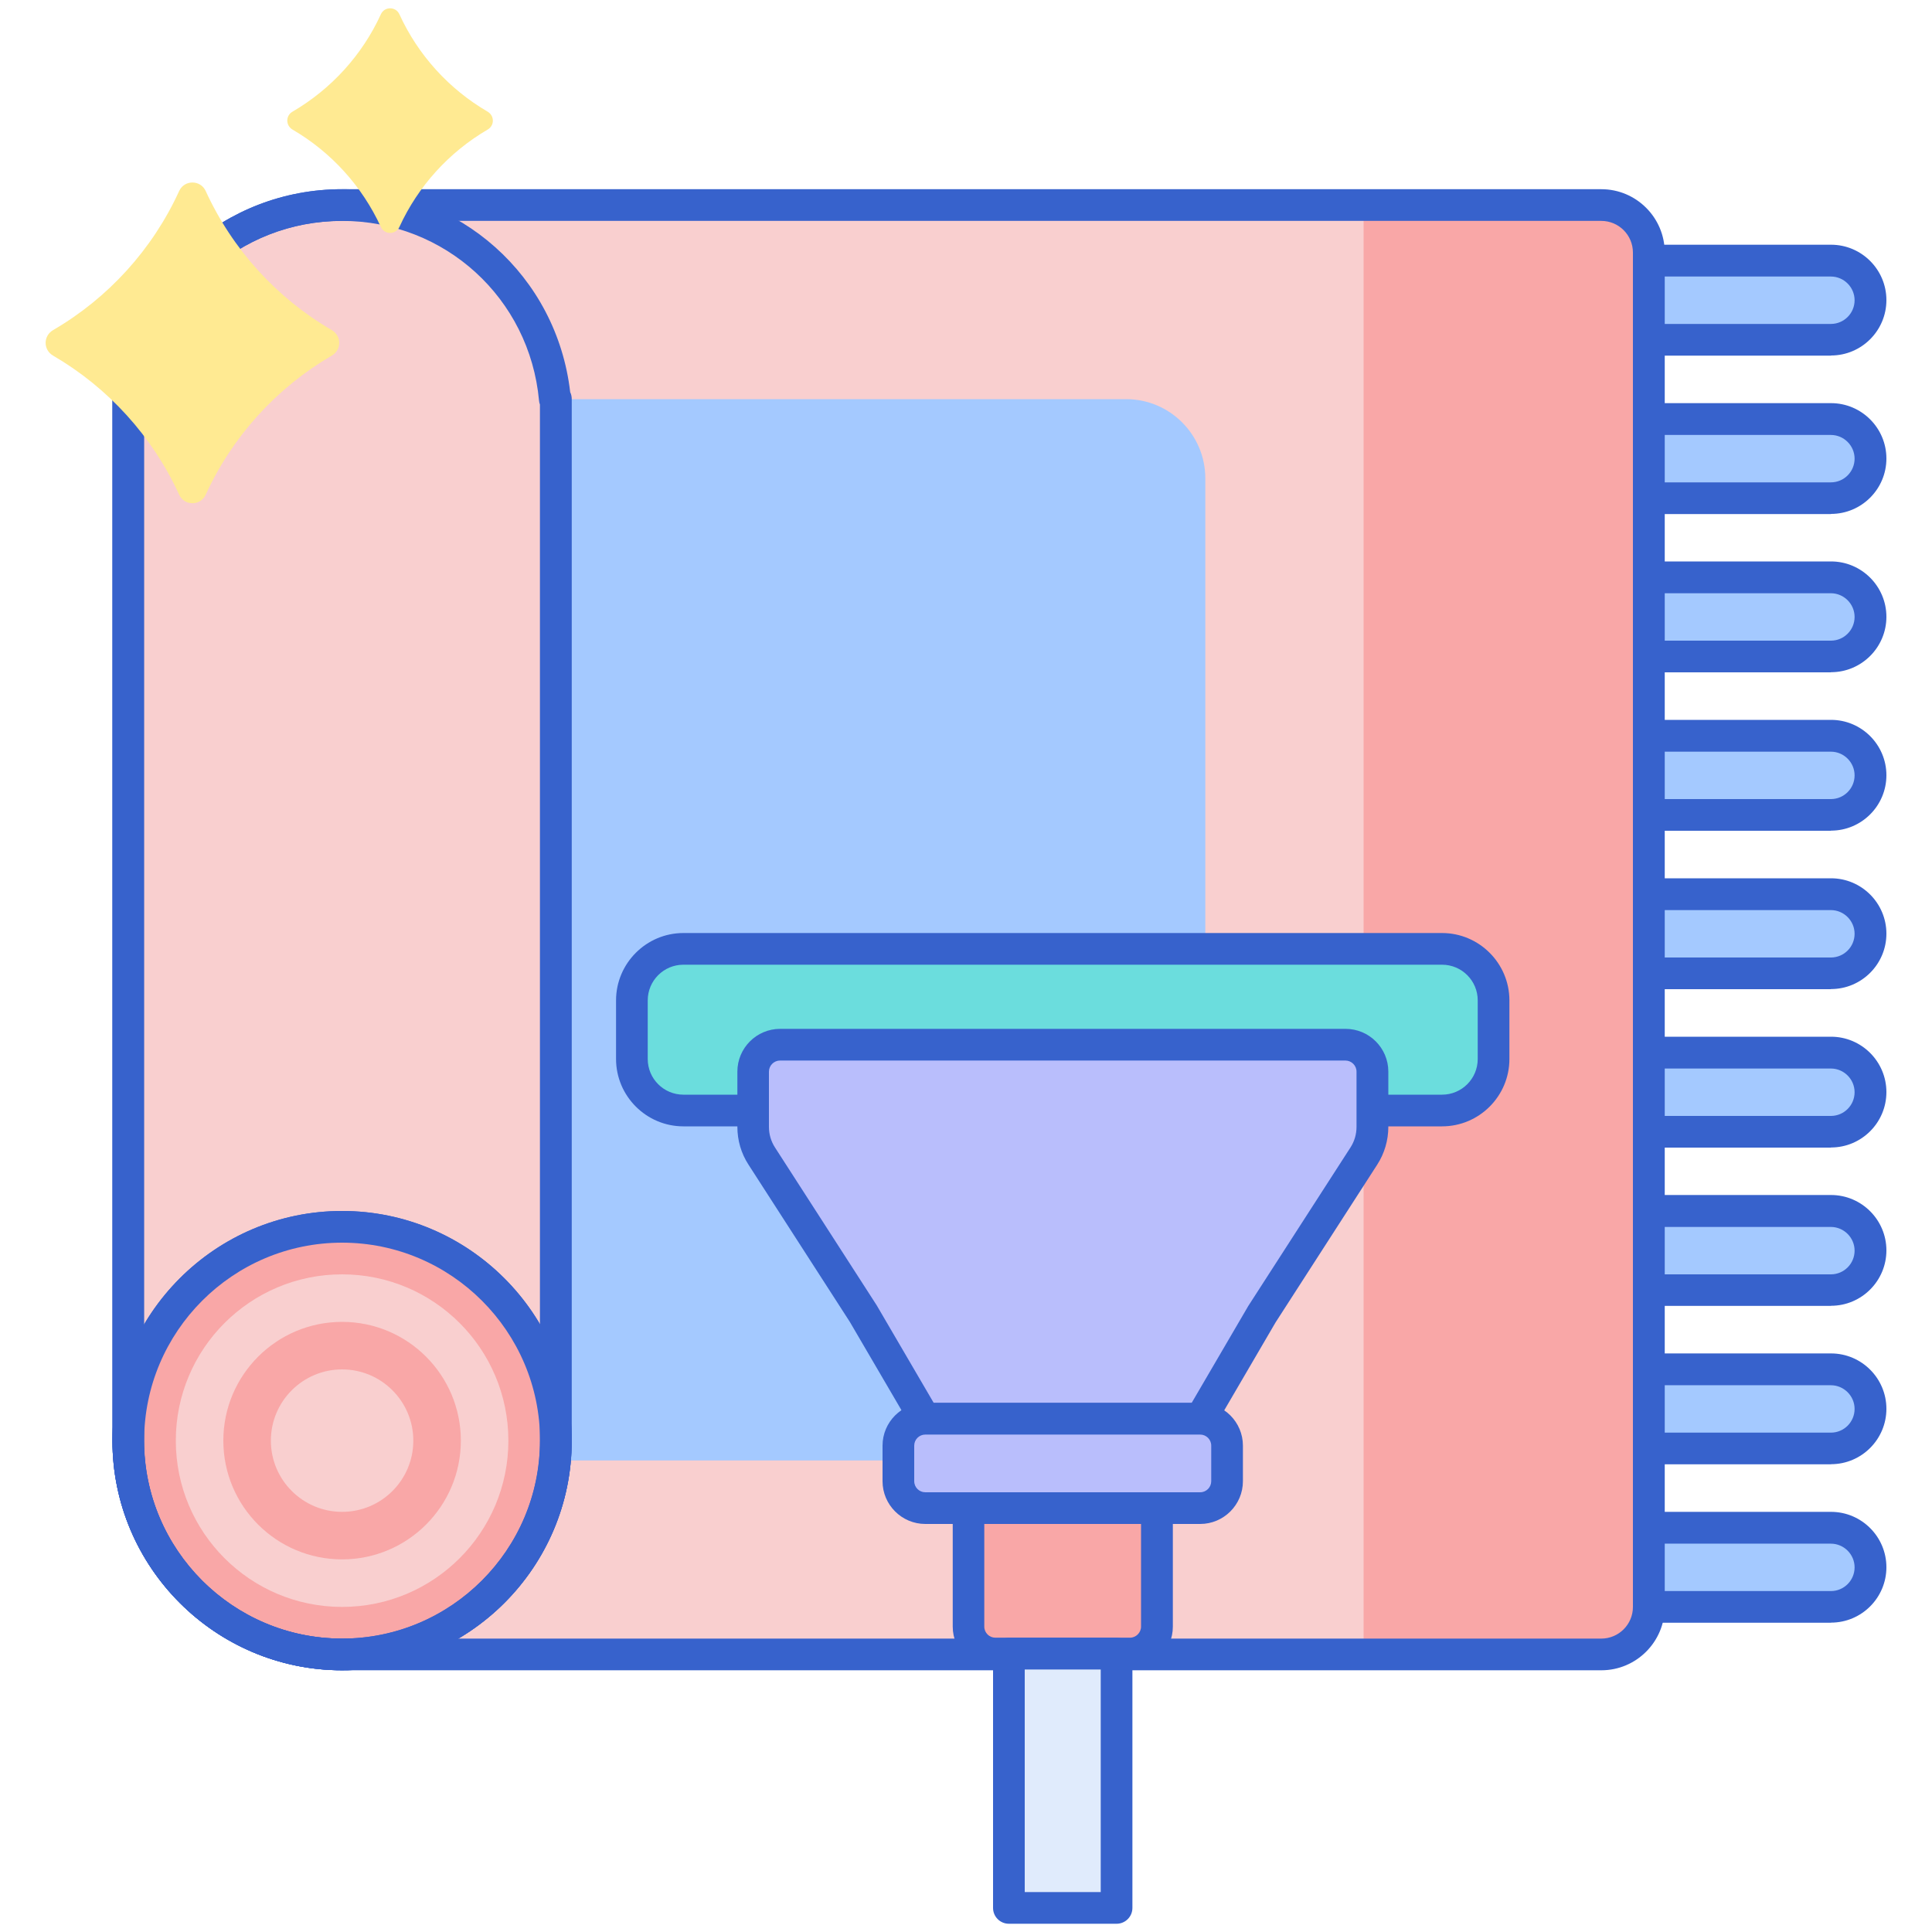 <?xml version="1.0" encoding="UTF-8"?>
<svg id="Layer_1" data-name="Layer 1" xmlns="http://www.w3.org/2000/svg" viewBox="0 0 150 150">
  <defs>
    <style>
      .cls-1 {
        fill: #6bdddd;
      }

      .cls-2 {
        fill: #f9cfcf;
      }

      .cls-3 {
        fill: #b9befc;
      }

      .cls-4 {
        fill: #3762cc;
      }

      .cls-5 {
        fill: #e0ebfc;
      }

      .cls-6 {
        fill: #f9a7a7;
      }

      .cls-7 {
        fill: #a4c9ff;
      }

      .cls-8 {
        fill: #ffea92;
      }
    </style>
  </defs>
  <path class="cls-2" d="M124.32,15.92H26.56c-8.65,0-15.75,6.62-16.53,15.06h-.07v80.86c0,9.17,7.43,16.6,16.6,16.6h97.77c2.04,0,3.69-1.65,3.69-3.69V19.61c0-2.04-1.65-3.69-3.69-3.69h0ZM124.32,15.92"/>
  <path class="cls-7" d="M87.43,113.39H26.56V30.99h60.87c3.39,0,6.15,2.75,6.15,6.15v70.1c0,3.4-2.75,6.15-6.15,6.15h0ZM87.43,113.39"/>
  <path class="cls-2" d="M43.08,30.99c-.78-8.45-7.88-15.06-16.53-15.06s-15.75,6.62-16.53,15.06h-.07v80.86c0-9.17,7.43-16.6,16.6-16.6s16.6,7.43,16.6,16.6V30.99h-.07ZM43.08,30.99"/>
  <path class="cls-2" d="M43.16,111.85c0,9.17-7.43,16.6-16.6,16.6s-16.6-7.43-16.6-16.6,7.43-16.6,16.6-16.6,16.6,7.43,16.6,16.6h0ZM43.16,111.85"/>
  <path class="cls-6" d="M124.32,15.92h-18.45v112.53h18.45c2.04,0,3.69-1.65,3.69-3.69V19.61c0-2.04-1.65-3.69-3.69-3.69h0ZM124.32,15.92"/>
  <path class="cls-4" d="M26.56,129.68c-9.83,0-17.83-8-17.83-17.83s8-17.83,17.83-17.83,17.83,8,17.83,17.83-8,17.83-17.83,17.83h0ZM26.56,96.48c-8.48,0-15.37,6.9-15.37,15.37s6.9,15.37,15.37,15.37,15.37-6.9,15.37-15.37-6.9-15.37-15.37-15.37h0ZM26.56,96.48"/>
  <path class="cls-6" d="M43.16,111.85c0,9.17-7.43,16.6-16.6,16.6s-16.6-7.43-16.6-16.6,7.43-16.6,16.6-16.6,16.6,7.43,16.6,16.6h0ZM43.16,111.85"/>
  <path class="cls-2" d="M39.47,111.85c0,7.13-5.78,12.91-12.91,12.91s-12.91-5.78-12.91-12.91,5.78-12.91,12.91-12.91,12.91,5.78,12.91,12.91h0ZM39.47,111.85"/>
  <path class="cls-6" d="M35.78,111.85c0,5.09-4.13,9.22-9.22,9.22s-9.22-4.13-9.22-9.22,4.13-9.22,9.22-9.22,9.22,4.13,9.22,9.22h0ZM35.78,111.85"/>
  <path class="cls-2" d="M32.09,111.85c0,3.06-2.48,5.53-5.53,5.53s-5.53-2.48-5.53-5.53,2.48-5.53,5.53-5.53,5.53,2.48,5.53,5.53h0ZM32.09,111.85"/>
  <path class="cls-4" d="M26.56,129.68c-9.83,0-17.83-8-17.83-17.83s8-17.83,17.83-17.83,17.83,8,17.83,17.83-8,17.83-17.83,17.83h0ZM26.56,96.48c-8.48,0-15.37,6.9-15.37,15.37s6.9,15.37,15.37,15.37,15.37-6.9,15.37-15.37-6.9-15.37-15.37-15.37h0ZM26.56,96.48"/>
  <path class="cls-7" d="M142.16,118.61h-14.14v6.15h14.14c1.7,0,3.07-1.38,3.07-3.07s-1.38-3.07-3.07-3.07h0ZM142.16,118.61"/>
  <path class="cls-4" d="M26.56,129.68c-9.83,0-17.83-8-17.83-17.83V30.99c0-.19.04-.37.12-.54,1.04-9.01,8.58-15.76,17.71-15.76s16.67,6.75,17.71,15.76c.08.16.12.34.12.54v80.86c0,9.83-8,17.83-17.83,17.83h0ZM11.18,31.41v80.44c0,8.48,6.9,15.37,15.37,15.37s15.37-6.9,15.37-15.37V31.41c-.04-.1-.06-.2-.07-.31-.73-7.95-7.31-13.95-15.3-13.95s-14.57,6-15.31,13.95c0,.11-.03.21-.07.31h0ZM11.18,31.41"/>
  <path class="cls-7" d="M142.16,106.31h-14.14v6.15h14.14c1.7,0,3.07-1.38,3.07-3.07s-1.38-3.07-3.07-3.07h0ZM142.16,106.31"/>
  <path class="cls-7" d="M142.16,94.02h-14.14v6.15h14.14c1.7,0,3.07-1.38,3.07-3.07s-1.38-3.07-3.07-3.07h0ZM142.16,94.02"/>
  <path class="cls-7" d="M142.16,81.72h-14.14v6.15h14.14c1.7,0,3.07-1.38,3.07-3.07s-1.38-3.07-3.07-3.07h0ZM142.16,81.72"/>
  <path class="cls-7" d="M142.16,69.42h-14.14v6.15h14.14c1.7,0,3.07-1.38,3.07-3.07s-1.38-3.07-3.07-3.07h0ZM142.16,69.42"/>
  <path class="cls-7" d="M142.16,57.12h-14.14v6.15h14.14c1.7,0,3.07-1.38,3.07-3.07s-1.38-3.07-3.07-3.07h0ZM142.16,57.12"/>
  <path class="cls-7" d="M142.16,44.82h-14.14v6.15h14.14c1.7,0,3.07-1.38,3.07-3.07s-1.38-3.07-3.07-3.07h0ZM142.16,44.82"/>
  <path class="cls-7" d="M142.16,32.53h-14.14v6.15h14.14c1.7,0,3.07-1.38,3.07-3.07s-1.38-3.07-3.07-3.07h0ZM142.16,32.53"/>
  <path class="cls-7" d="M142.16,20.23h-14.14v6.15h14.14c1.7,0,3.07-1.38,3.07-3.07s-1.38-3.07-3.07-3.07h0ZM142.16,20.23"/>
  <path class="cls-4" d="M142.16,27.61h-14.14c-.68,0-1.23-.55-1.23-1.23v-6.15c0-.68.55-1.23,1.23-1.23h14.14c2.37,0,4.3,1.93,4.3,4.3s-1.93,4.3-4.3,4.3h0ZM129.24,25.15h12.91c1.02,0,1.84-.83,1.84-1.84s-.83-1.84-1.84-1.84h-12.91v3.69ZM129.24,25.15"/>
  <path class="cls-4" d="M142.16,39.91h-14.14c-.68,0-1.23-.55-1.23-1.23v-6.15c0-.68.55-1.23,1.23-1.23h14.14c2.37,0,4.3,1.93,4.3,4.3s-1.93,4.3-4.3,4.3h0ZM129.24,37.45h12.91c1.02,0,1.84-.83,1.84-1.84s-.83-1.84-1.84-1.84h-12.91v3.69ZM129.24,37.45"/>
  <path class="cls-4" d="M142.16,52.2h-14.14c-.68,0-1.23-.55-1.23-1.23v-6.15c0-.68.55-1.23,1.23-1.23h14.14c2.37,0,4.3,1.93,4.3,4.3s-1.93,4.3-4.3,4.3h0ZM129.24,49.74h12.91c1.02,0,1.84-.83,1.84-1.84s-.83-1.84-1.84-1.84h-12.91v3.69ZM129.24,49.74"/>
  <path class="cls-4" d="M142.16,64.5h-14.14c-.68,0-1.23-.55-1.23-1.23v-6.15c0-.68.55-1.23,1.23-1.23h14.14c2.37,0,4.3,1.93,4.3,4.3s-1.93,4.3-4.3,4.3h0ZM129.24,62.04h12.91c1.02,0,1.84-.83,1.84-1.84s-.83-1.84-1.84-1.84h-12.91v3.69ZM129.24,62.04"/>
  <path class="cls-4" d="M142.16,76.8h-14.14c-.68,0-1.23-.55-1.23-1.23v-6.15c0-.68.55-1.23,1.23-1.23h14.14c2.37,0,4.3,1.93,4.3,4.3s-1.93,4.3-4.3,4.3h0ZM129.24,74.34h12.91c1.02,0,1.84-.83,1.84-1.84s-.83-1.84-1.84-1.84h-12.91v3.69ZM129.24,74.34"/>
  <path class="cls-4" d="M142.16,89.1h-14.14c-.68,0-1.23-.55-1.23-1.23v-6.15c0-.68.55-1.23,1.23-1.23h14.14c2.37,0,4.3,1.93,4.3,4.3s-1.93,4.3-4.3,4.3h0ZM129.24,86.64h12.91c1.02,0,1.84-.83,1.84-1.84s-.83-1.84-1.84-1.84h-12.91v3.69ZM129.24,86.64"/>
  <path class="cls-4" d="M142.16,101.39h-14.14c-.68,0-1.23-.55-1.23-1.23v-6.15c0-.68.55-1.23,1.23-1.23h14.14c2.37,0,4.3,1.93,4.3,4.3s-1.93,4.3-4.3,4.3h0ZM129.24,98.94h12.91c1.02,0,1.84-.83,1.84-1.84s-.83-1.84-1.84-1.84h-12.91v3.69ZM129.24,98.94"/>
  <path class="cls-4" d="M142.16,113.69h-14.14c-.68,0-1.23-.55-1.23-1.23v-6.15c0-.68.55-1.23,1.23-1.23h14.14c2.37,0,4.3,1.93,4.3,4.3s-1.93,4.3-4.3,4.3h0ZM129.24,111.23h12.91c1.02,0,1.84-.83,1.84-1.84s-.83-1.84-1.84-1.84h-12.91v3.69ZM129.24,111.23"/>
  <path class="cls-4" d="M142.16,125.99h-14.14c-.68,0-1.23-.55-1.23-1.23v-6.15c0-.68.55-1.23,1.23-1.23h14.14c2.37,0,4.3,1.93,4.3,4.3s-1.93,4.3-4.3,4.3h0ZM129.24,123.53h12.91c1.02,0,1.84-.83,1.84-1.84s-.83-1.84-1.84-1.84h-12.91v3.69ZM129.24,123.53"/>
  <path class="cls-4" d="M124.32,129.68H26.56c-9.83,0-17.83-8-17.83-17.83V30.99c0-.19.04-.37.12-.54,1.04-9.01,8.58-15.76,17.71-15.76h97.77c2.71,0,4.92,2.21,4.92,4.92v105.15c0,2.71-2.21,4.92-4.92,4.92h0ZM11.18,31.41v80.44c0,8.48,6.9,15.37,15.37,15.37h97.77c1.36,0,2.46-1.1,2.46-2.46V19.61c0-1.36-1.1-2.46-2.46-2.46H26.56c-8,0-14.57,6-15.31,13.95,0,.11-.03.21-.07.31h0ZM11.18,31.41"/>
  <path class="cls-6" d="M75.19,117.09v9.2c0,1.15.94,2.09,2.09,2.09h10.45c1.15,0,2.09-.94,2.09-2.09v-9.2h-14.63ZM75.19,117.09"/>
  <path class="cls-4" d="M87.74,129.61h-10.45c-1.83,0-3.32-1.49-3.32-3.32v-9.2c0-.68.55-1.23,1.23-1.23h14.63c.68,0,1.23.55,1.23,1.23v9.2c0,1.83-1.49,3.32-3.32,3.32h0ZM76.42,118.32v7.97c0,.48.39.86.86.86h10.45c.47,0,.86-.39.86-.86v-7.97h-12.17ZM76.42,118.32"/>
  <rect class="cls-5" x="78.33" y="128.38" width="8.36" height="19.74"/>
  <path class="cls-4" d="M86.69,149.36h-8.36c-.68,0-1.23-.55-1.23-1.23v-19.74c0-.68.55-1.23,1.23-1.23h8.36c.68,0,1.23.55,1.23,1.23v19.74c0,.68-.55,1.23-1.23,1.23h0ZM79.56,146.9h5.9v-17.28h-5.9v17.28ZM79.56,146.9"/>
  <path class="cls-1" d="M111.96,86.22h-58.9c-2.21,0-4-1.79-4-4v-4.55c0-2.21,1.79-4,4-4h58.9c2.21,0,4,1.79,4,4v4.55c0,2.21-1.79,4-4,4h0ZM111.96,86.22"/>
  <path class="cls-4" d="M111.96,87.45h-58.9c-2.88,0-5.23-2.35-5.23-5.23v-4.55c0-2.88,2.35-5.23,5.23-5.23h58.9c2.88,0,5.23,2.35,5.23,5.23v4.55c0,2.88-2.34,5.23-5.23,5.23h0ZM53.06,74.9c-1.53,0-2.77,1.24-2.77,2.77v4.55c0,1.53,1.24,2.77,2.77,2.77h58.9c1.53,0,2.77-1.24,2.77-2.77v-4.55c0-1.53-1.24-2.77-2.77-2.77h-58.9ZM53.06,74.9"/>
  <path class="cls-3" d="M82.51,81.1h-21.95c-1.15,0-2.09.94-2.09,2.09v4.29c0,.8.23,1.59.67,2.27l7.9,12.26,4.76,8.14h21.43l4.76-8.14,7.9-12.26c.44-.67.67-1.46.67-2.27v-4.29c0-1.15-.94-2.09-2.09-2.09h-21.95ZM82.51,81.1"/>
  <path class="cls-4" d="M93.23,111.38h-21.43c-.44,0-.84-.23-1.06-.61l-4.76-8.14-7.87-12.21c-.57-.88-.86-1.89-.86-2.93v-4.29c0-1.83,1.49-3.32,3.32-3.32h43.9c1.83,0,3.32,1.49,3.32,3.32v4.29c0,1.04-.3,2.06-.86,2.93l-7.9,12.26-4.73,8.1c-.22.38-.62.61-1.06.61h0ZM72.5,108.92h20.02l4.4-7.53,7.93-12.3c.31-.48.47-1.03.47-1.6v-4.29c0-.47-.39-.86-.86-.86h-43.9c-.47,0-.86.39-.86.86v4.29c0,.57.16,1.12.47,1.6l7.9,12.26,4.43,7.58ZM72.5,108.92"/>
  <path class="cls-3" d="M93.18,117.09h-21.34c-1.15,0-2.09-.94-2.09-2.09v-2.76c0-1.15.94-2.09,2.09-2.09h21.34c1.15,0,2.09.94,2.09,2.09v2.76c0,1.15-.94,2.09-2.09,2.09h0ZM93.18,117.09"/>
  <g>
    <path class="cls-4" d="M93.18,118.32h-21.34c-1.83,0-3.32-1.49-3.32-3.32v-2.76c0-1.83,1.49-3.32,3.32-3.32h21.34c1.83,0,3.32,1.49,3.32,3.32v2.76c0,1.83-1.49,3.32-3.32,3.32h0ZM71.84,111.38c-.48,0-.86.39-.86.86v2.76c0,.48.39.86.86.86h21.34c.48,0,.86-.39.86-.86v-2.76c0-.48-.39-.86-.86-.86h-21.34ZM71.84,111.38"/>
    <path class="cls-8" d="M13.91,14.83c-2.07,4.53-5.51,8.31-9.79,10.8-.77.45-.77,1.53,0,1.98,4.28,2.49,7.72,6.27,9.79,10.8.4.88,1.66.88,2.06,0,2.07-4.53,5.51-8.31,9.79-10.8.77-.45.77-1.53,0-1.98-4.28-2.49-7.72-6.27-9.79-10.8-.4-.88-1.66-.88-2.06,0h0ZM13.91,14.83"/>
    <path class="cls-8" d="M29.57,1.11c-1.45,3.17-3.86,5.81-6.86,7.56-.54.31-.54,1.07,0,1.39,3,1.75,5.4,4.39,6.86,7.56.28.62,1.16.62,1.44,0,1.45-3.17,3.86-5.81,6.85-7.56.54-.31.54-1.07,0-1.39-3-1.75-5.4-4.39-6.85-7.56-.28-.62-1.16-.62-1.44,0h0ZM29.57,1.11"/>
  </g>
</svg>